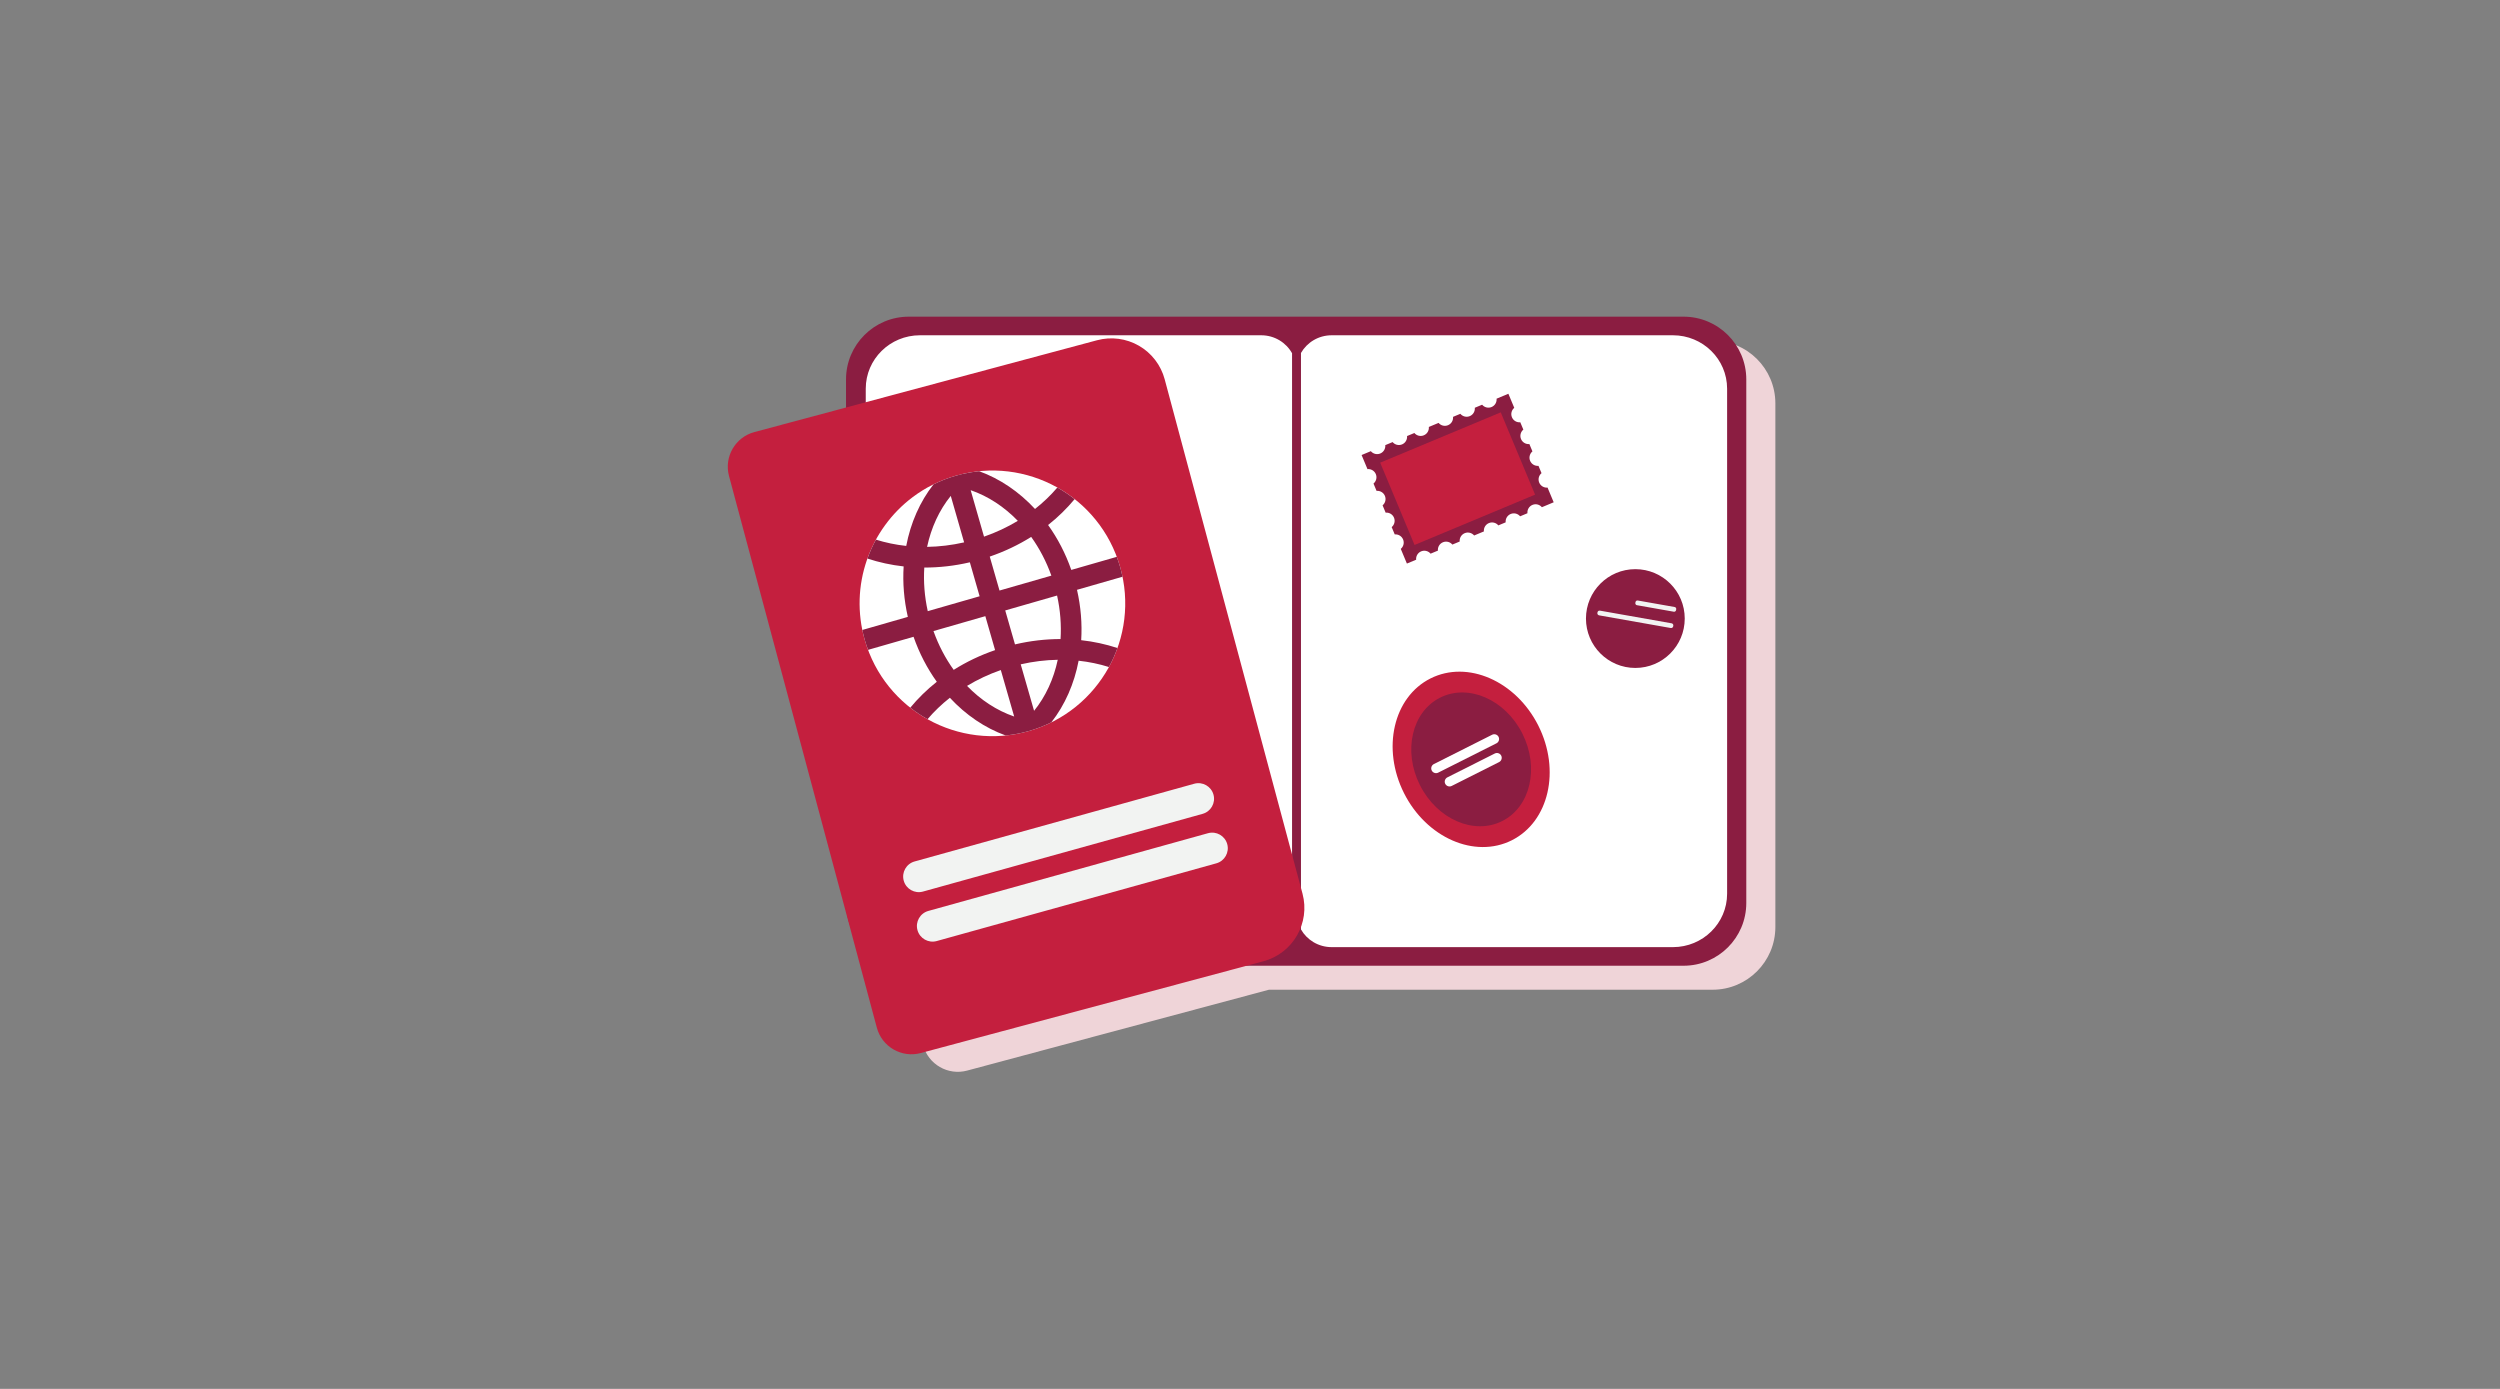 <?xml version="1.0" encoding="UTF-8"?>
<svg width="450px" height="250px" viewBox="0 0 450 250" version="1.1" xmlns="http://www.w3.org/2000/svg" xmlns:xlink="http://www.w3.org/1999/xlink">
    <rect x="0" y="0" width="450" height="250" fill="#808080" stroke="none"/>
    <!-- Generator: Sketch 63.1 (92452) - https://sketch.com -->
    <title>Illustrations/Pink/Objects/passport-stamps-450x250</title>
    <desc>Created with Sketch.</desc>
    <g id="Illustrations/Pink/Objects/passport-stamps-450x250" stroke="none" stroke-width="1" fill="none" fill-rule="evenodd">
        <path d="M308.272,61.318 L168.813,61.318 C162.575,61.318 157.518,66.376 157.518,72.613 L157.518,77.341 C152.229,78.758 147.573,80.006 144.126,80.93 C140.679,81.853 138.635,85.395 139.558,88.84 C142.957,101.523 150.909,131.202 157.518,155.867 L157.518,166.855 C157.518,170.995 159.747,174.612 163.068,176.579 C164.302,181.188 165.362,185.141 166.166,188.141 C167.089,191.587 170.63,193.63 174.076,192.708 C185.756,189.578 211.29,182.736 228.408,178.15 L308.272,178.15 C314.51,178.15 319.567,173.092 319.567,166.855 L319.567,72.613 C319.567,66.376 314.51,61.318 308.272,61.318" id="Fill-2" fill="#EFD4D8"></path>
        <path d="M303.038,173.832 L163.579,173.832 C157.341,173.832 152.284,168.774 152.284,162.537 L152.284,68.295 C152.284,62.058 157.341,57 163.579,57 L303.038,57 C309.276,57 314.333,62.058 314.333,68.295 L314.333,162.537 C314.333,168.774 309.276,173.832 303.038,173.832" id="Fill-4" fill="#8B1D41"></path>
        <path d="M301.126,60.349 L239.698,60.349 C237.326,60.349 235.262,61.634 234.175,63.535 L234.175,167.298 C235.262,169.199 237.326,170.484 239.698,170.484 L301.126,170.484 C306.513,170.484 310.88,166.181 310.88,160.873 L310.88,69.959 C310.88,64.652 306.513,60.349 301.126,60.349" id="Fill-6" fill="#FFFFFF"></path>
        <path d="M232.569,63.58 C231.49,61.654 229.409,60.349 227.017,60.349 L165.59,60.349 C160.203,60.349 155.836,64.651 155.836,69.959 L155.836,160.873 C155.836,166.181 160.203,170.483 165.59,170.483 L227.017,170.483 C229.409,170.483 231.49,169.178 232.569,167.252 L232.569,63.58 Z" id="Fill-8" fill="#FFFFFF"></path>
        <path d="M209.642,68.269 C208.96,65.725 207.295,63.553 205.013,62.236 C202.731,60.919 200.018,60.562 197.473,61.243 C181.359,65.561 149.303,74.15 135.789,77.772 C132.344,78.695 130.299,82.237 131.222,85.681 C136.47,105.269 152.581,165.395 157.83,184.982 C158.753,188.428 162.294,190.472 165.74,189.548 C179.253,185.929 211.309,177.339 227.423,173.022 C232.724,171.601 235.87,166.153 234.45,160.851 C228.788,139.725 215.303,89.397 209.642,68.269" id="Fill-10" fill="#C41F3E"></path>
        <path d="M216.469,146.493 L166.136,160.483 C164.639,160.899 163.088,160.023 162.672,158.526 C162.256,157.029 163.132,155.478 164.629,155.062 L214.963,141.073 C216.459,140.657 218.01,141.533 218.426,143.03 C218.842,144.526 217.966,146.077 216.469,146.493" id="Fill-12" fill="#F2F3F2"></path>
        <path d="M218.944,155.398 L168.61,169.388 C167.114,169.804 165.563,168.928 165.147,167.431 C164.731,165.934 165.607,164.383 167.103,163.967 L217.437,149.978 C218.934,149.562 220.485,150.438 220.901,151.935 C221.317,153.431 220.44,154.982 218.944,155.398" id="Fill-14" fill="#F2F3F2"></path>
        <path d="M155.663,115.206 C159.309,127.894 172.551,135.223 185.238,131.576 C197.926,127.93 205.255,114.688 201.608,102.001 C197.963,89.313 184.721,81.984 172.033,85.631 C169.155,86.458 166.554,87.778 164.293,89.475 C156.587,95.256 152.844,105.396 155.663,115.206" id="Fill-16" fill="#FFFFFF"></path>
        <path d="M189.245,103.615 L179.912,106.298 L178.155,100.187 C180.814,99.277 183.317,98.084 185.616,96.644 C187.101,98.717 188.335,101.061 189.245,103.615 L189.245,103.615 Z M190.9,115.03 C188.188,115.031 185.433,115.35 182.698,115.992 L180.941,109.88 L190.274,107.197 C190.859,109.844 191.059,112.486 190.9,115.03 L190.9,115.03 Z M186.134,127.946 L183.728,119.58 C185.956,119.07 188.191,118.799 190.395,118.761 C189.663,122.212 188.221,125.364 186.134,127.946 L186.134,127.946 Z M182.552,128.975 C179.414,127.896 176.52,125.993 174.068,123.462 C175.937,122.331 177.972,121.368 180.147,120.609 L182.552,128.975 Z M168.025,113.592 L177.359,110.909 L179.116,117.021 C176.431,117.941 173.935,119.145 171.664,120.574 C170.174,118.499 168.937,116.15 168.025,113.592 L168.025,113.592 Z M166.372,102.161 C169.056,102.165 171.809,101.86 174.573,101.215 L176.33,107.327 L166.996,110.01 C166.411,107.357 166.211,104.71 166.372,102.161 L166.372,102.161 Z M171.138,89.261 L173.542,97.627 C171.296,98.138 169.06,98.403 166.877,98.437 C167.61,94.99 169.053,91.841 171.138,89.261 L171.138,89.261 Z M174.72,88.231 C177.859,89.311 180.756,91.217 183.208,93.751 C181.32,94.89 179.281,95.847 177.124,96.598 L174.72,88.231 Z M186.302,91.614 C183.438,88.527 180.006,86.18 176.254,84.823 C174.849,84.966 173.438,85.227 172.033,85.631 C170.633,86.033 169.298,86.554 168.036,87.178 C165.575,90.319 163.91,94.131 163.121,98.266 C161.23,98.062 159.403,97.679 157.669,97.136 C157.071,98.228 156.558,99.366 156.137,100.541 C158.208,101.224 160.393,101.705 162.656,101.957 C162.471,104.916 162.713,107.98 163.41,111.04 L155.218,113.394 C155.342,113.999 155.49,114.603 155.663,115.206 C155.837,115.809 156.038,116.396 156.254,116.974 L164.439,114.622 C165.474,117.585 166.895,120.31 168.623,122.719 C166.84,124.134 165.243,125.7 163.851,127.38 C164.832,128.151 165.869,128.846 166.955,129.455 C168.137,128.072 169.481,126.777 170.976,125.599 C173.838,128.683 177.268,131.027 181.017,132.384 C182.423,132.241 183.833,131.98 185.238,131.576 C186.642,131.173 187.977,130.645 189.243,130.019 C191.701,126.878 193.365,123.066 194.152,118.93 C196.023,119.133 197.85,119.512 199.608,120.064 C200.208,118.968 200.718,117.823 201.14,116.644 C199.041,115.952 196.854,115.48 194.615,115.234 C194.8,112.28 194.557,109.221 193.86,106.167 L202.047,103.814 C201.923,103.209 201.782,102.604 201.608,102.001 C201.435,101.398 201.233,100.81 201.017,100.232 L192.831,102.585 C191.8,99.628 190.382,96.907 188.658,94.502 C190.425,93.104 192.026,91.542 193.437,89.841 C192.453,89.066 191.413,88.367 190.323,87.756 C189.126,89.157 187.78,90.449 186.302,91.614 L186.302,91.614 Z" id="Fill-18" fill="#8B1D41"></path>
        <path d="M303.253,111.339 C303.253,116.249 299.273,120.23 294.362,120.23 C289.452,120.23 285.473,116.249 285.473,111.339 C285.473,106.429 289.452,102.449 294.362,102.449 C299.273,102.449 303.253,106.429 303.253,111.339" id="Fill-20" fill="#8B1D41"></path>
        <path d="M300.741,113.043 L287.834,110.762 C287.631,110.727 287.494,110.53 287.529,110.327 L287.549,110.219 C287.585,110.015 287.78,109.878 287.984,109.914 L300.89,112.195 C301.095,112.231 301.231,112.427 301.195,112.63 L301.177,112.738 C301.14,112.942 300.944,113.079 300.741,113.043" id="Fill-22" fill="#F2F3F2"></path>
        <path d="M301.288,110.11 L294.645,108.936 C294.457,108.903 294.331,108.722 294.364,108.534 L294.392,108.37 C294.426,108.182 294.607,108.055 294.796,108.089 L301.437,109.262 C301.626,109.296 301.753,109.477 301.72,109.665 L301.69,109.829 C301.657,110.017 301.475,110.143 301.288,110.11" id="Fill-24" fill="#F2F3F2"></path>
        <path d="M278.677,88.05 L278.561,87.77 C277.933,87.83 277.314,87.481 277.058,86.869 C276.802,86.257 276.99,85.571 277.474,85.167 L276.924,83.851 C276.297,83.911 275.677,83.562 275.422,82.95 C275.166,82.338 275.354,81.652 275.838,81.248 L275.288,79.932 C274.661,79.991 274.041,79.643 273.785,79.03 C273.531,78.419 273.718,77.733 274.202,77.329 L273.653,76.012 C273.025,76.072 272.406,75.724 272.15,75.112 C271.895,74.499 272.082,73.814 272.566,73.41 L271.508,70.876 L269.385,71.762 C269.446,72.389 269.097,73.009 268.485,73.265 C267.872,73.52 267.187,73.332 266.783,72.848 L265.466,73.398 C265.527,74.026 265.177,74.645 264.566,74.901 C263.953,75.156 263.268,74.968 262.864,74.485 L261.547,75.034 C261.608,75.661 261.258,76.281 260.647,76.536 C260.034,76.792 259.348,76.605 258.945,76.12 L258.941,76.122 L257.243,76.83 L257.191,76.853 C257.251,77.48 256.902,78.1 256.29,78.355 C255.678,78.611 254.991,78.423 254.588,77.939 L253.272,78.488 C253.331,79.115 252.983,79.736 252.37,79.991 C251.759,80.246 251.073,80.059 250.669,79.574 L249.352,80.124 C249.412,80.752 249.064,81.371 248.451,81.627 C247.84,81.883 247.154,81.695 246.75,81.211 L245.086,81.905 L246.145,84.44 C246.772,84.379 247.392,84.728 247.647,85.34 C247.903,85.952 247.715,86.638 247.231,87.041 L247.781,88.359 C248.407,88.298 249.028,88.648 249.283,89.259 C249.538,89.871 249.351,90.558 248.866,90.961 L249.416,92.278 C250.044,92.217 250.663,92.567 250.919,93.178 C251.175,93.79 250.987,94.477 250.503,94.88 L251.053,96.196 C251.68,96.137 252.3,96.486 252.555,97.098 C252.811,97.709 252.623,98.396 252.139,98.799 L252.869,100.549 L252.887,100.591 L253.241,101.442 L254.906,100.747 C254.845,100.119 255.194,99.5 255.806,99.244 C256.418,98.988 257.104,99.177 257.507,99.66 L258.824,99.111 C258.764,98.484 259.113,97.863 259.725,97.609 C260.337,97.353 261.023,97.54 261.426,98.025 L262.743,97.475 C262.683,96.848 263.032,96.228 263.644,95.972 C264.256,95.717 264.943,95.904 265.346,96.389 L265.399,96.366 L267.096,95.658 L267.1,95.656 C267.039,95.029 267.389,94.409 268,94.154 C268.613,93.899 269.298,94.086 269.702,94.57 L271.019,94.021 C270.958,93.393 271.308,92.774 271.919,92.518 C272.531,92.262 273.218,92.45 273.621,92.934 L274.938,92.384 C274.877,91.757 275.227,91.137 275.839,90.882 C276.45,90.626 277.137,90.814 277.54,91.298 L279.663,90.411 L278.677,88.05 Z" id="Fill-26" fill="#8B1D41"></path>
        <polygon id="Fill-28" fill="#C41F3E" points="254.617 98.093 248.434 83.281 270.132 74.224 276.314 89.035"></polygon>
        <path d="M276.894,130.602 C280.941,138.644 278.811,147.886 272.137,151.245 C265.462,154.605 256.771,150.81 252.723,142.768 C248.676,134.726 250.806,125.484 257.48,122.124 C264.155,118.766 272.846,122.561 276.894,130.602" id="Fill-30" fill="#C41F3E"></path>
        <path d="M274.029,132.045 C277.116,138.18 275.492,145.231 270.399,147.793 C265.307,150.356 258.676,147.46 255.59,141.325 C252.502,135.191 254.127,128.14 259.218,125.577 C264.31,123.015 270.941,125.91 274.029,132.045" id="Fill-32" fill="#8B1D41"></path>
        <path d="M269.361,133.798 L258.873,139.076 C258.449,139.29 257.926,139.117 257.713,138.693 C257.499,138.269 257.672,137.746 258.096,137.532 L268.584,132.254 C269.008,132.04 269.531,132.213 269.745,132.637 C269.958,133.062 269.786,133.584 269.361,133.798" id="Fill-34" fill="#FFFFFF"></path>
        <path d="M269.837,137.176 L261.303,141.471 C260.879,141.685 260.357,141.512 260.143,141.087 C259.929,140.662 260.102,140.14 260.526,139.926 L269.06,135.632 C269.484,135.418 270.006,135.59 270.22,136.015 C270.434,136.44 270.261,136.962 269.837,137.176" id="Fill-36" fill="#FFFFFF"></path>
    </g>
</svg>